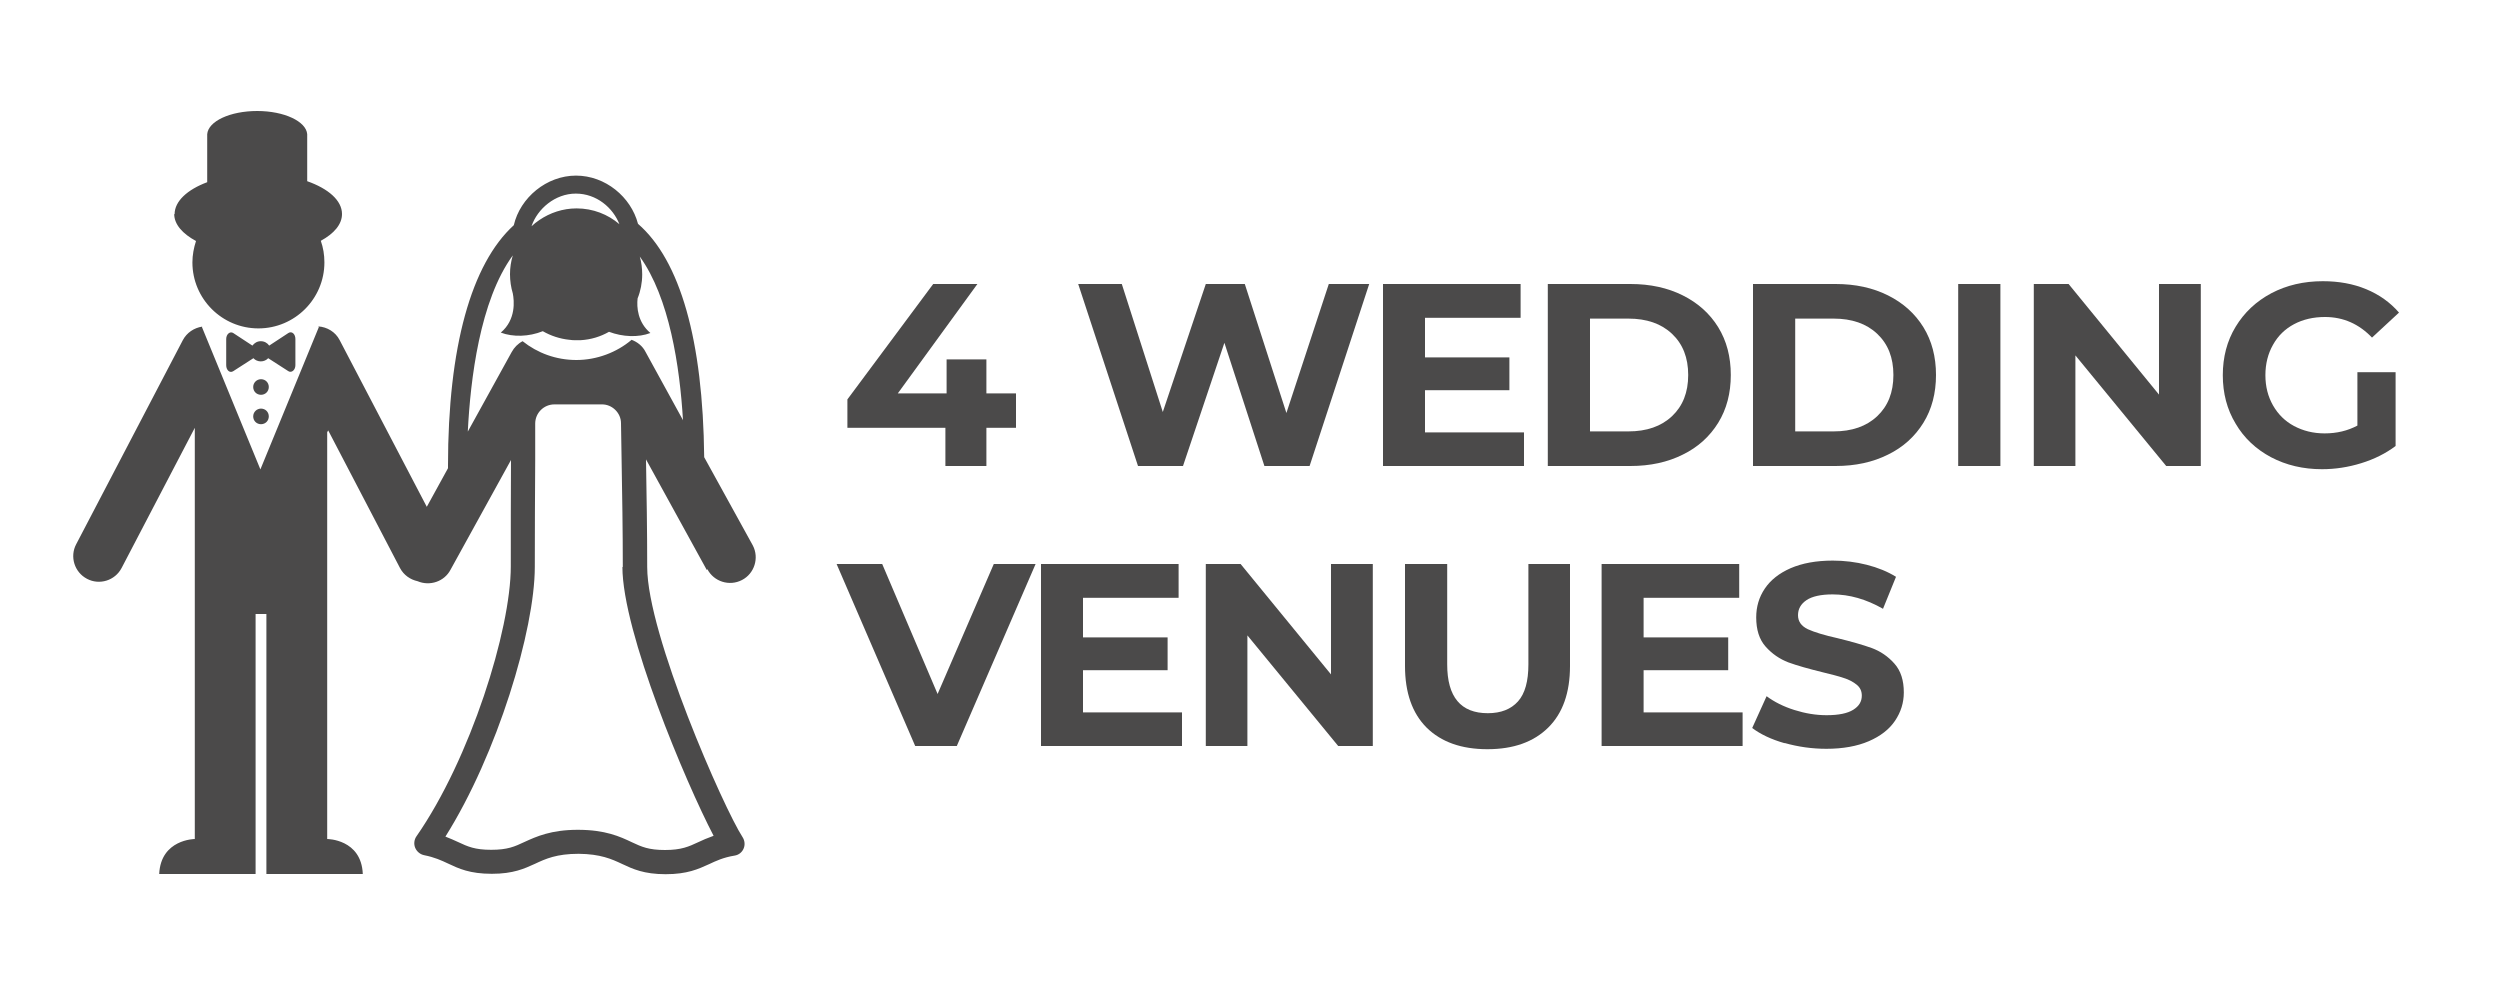 <?xml version="1.0" encoding="UTF-8"?>
<svg id="Layer_1" xmlns="http://www.w3.org/2000/svg" version="1.1" viewBox="0 0 125 50">
  <!-- Generator: Adobe Illustrator 29.0.0, SVG Export Plug-In . SVG Version: 2.1.0 Build 186)  -->
  <defs>
    <style>
      .st0 {
        fill: #4b4a4a;
      }
    </style>
  </defs>
  <g>
    <path class="st0" d="M50.8,21.39h-1.48v1.91h-2.05v-1.91h-4.9v-1.42l4.29-5.77h2.21l-3.98,5.47h2.44v-1.7h1.99v1.7h1.48v1.72Z"/>
    <path class="st0" d="M68.46,14.2l-2.98,9.1h-2.26l-2-6.16-2.07,6.16h-2.25l-2.99-9.1h2.18l2.05,6.4,2.15-6.4h1.95l2.08,6.45,2.12-6.45h2.01Z"/>
    <path class="st0" d="M76.2,21.61v1.69h-7.05v-9.1h6.88v1.69h-4.78v1.98h4.22v1.64h-4.22v2.11h4.95Z"/>
    <path class="st0" d="M77.39,14.2h4.13c.99,0,1.86.19,2.62.57.76.38,1.35.91,1.77,1.59.42.68.63,1.48.63,2.39s-.21,1.71-.63,2.39c-.42.68-1.01,1.22-1.77,1.59-.76.38-1.63.57-2.62.57h-4.13v-9.1ZM81.42,21.57c.91,0,1.64-.25,2.18-.76.54-.51.81-1.19.81-2.06s-.27-1.55-.81-2.06c-.54-.51-1.27-.76-2.18-.76h-1.92v5.64h1.92Z"/>
    <path class="st0" d="M87.65,14.2h4.13c.99,0,1.86.19,2.62.57.76.38,1.35.91,1.77,1.59.42.68.63,1.48.63,2.39s-.21,1.71-.63,2.39c-.42.68-1.01,1.22-1.77,1.59-.76.38-1.63.57-2.62.57h-4.13v-9.1ZM91.68,21.57c.91,0,1.64-.25,2.18-.76.54-.51.81-1.19.81-2.06s-.27-1.55-.81-2.06c-.54-.51-1.27-.76-2.18-.76h-1.92v5.64h1.92Z"/>
    <path class="st0" d="M97.91,14.2h2.11v9.1h-2.11v-9.1Z"/>
    <path class="st0" d="M110.04,14.2v9.1h-1.73l-4.54-5.53v5.53h-2.08v-9.1h1.74l4.52,5.53v-5.53h2.08Z"/>
    <path class="st0" d="M117.86,18.61h1.92v3.69c-.49.37-1.07.66-1.72.86-.65.2-1.3.3-1.96.3-.94,0-1.79-.2-2.55-.6-.75-.4-1.35-.96-1.77-1.68-.43-.71-.64-1.52-.64-2.42s.21-1.71.64-2.42,1.02-1.27,1.79-1.68c.76-.4,1.62-.6,2.57-.6.8,0,1.52.13,2.17.4.65.27,1.2.66,1.64,1.17l-1.35,1.25c-.65-.68-1.43-1.03-2.35-1.03-.58,0-1.1.12-1.55.36-.45.24-.8.58-1.05,1.03-.25.44-.38.95-.38,1.52s.13,1.07.38,1.51c.25.44.6.79,1.05,1.03s.96.37,1.53.37c.61,0,1.15-.13,1.64-.39v-2.67Z"/>
    <path class="st0" d="M51.78,28.2l-3.94,9.1h-2.08l-3.93-9.1h2.28l2.77,6.5,2.81-6.5h2.09Z"/>
    <path class="st0" d="M59.1,35.61v1.69h-7.05v-9.1h6.88v1.69h-4.78v1.98h4.23v1.64h-4.23v2.11h4.95Z"/>
    <path class="st0" d="M68.64,28.2v9.1h-1.73l-4.54-5.53v5.53h-2.08v-9.1h1.74l4.52,5.52v-5.52h2.08Z"/>
    <path class="st0" d="M71.33,36.38c-.72-.72-1.08-1.75-1.08-3.08v-5.1h2.11v5.02c0,1.63.68,2.44,2.03,2.44.66,0,1.16-.2,1.51-.59s.52-1.01.52-1.85v-5.02h2.08v5.1c0,1.33-.36,2.36-1.09,3.08s-1.74,1.08-3.04,1.08-2.31-.36-3.04-1.08Z"/>
    <path class="st0" d="M87.13,35.61v1.69h-7.05v-9.1h6.88v1.69h-4.78v1.98h4.23v1.64h-4.23v2.11h4.95Z"/>
    <path class="st0" d="M89.23,37.16c-.67-.19-1.21-.45-1.62-.76l.72-1.59c.39.29.85.52,1.39.69.54.17,1.07.26,1.61.26.6,0,1.04-.09,1.33-.27.29-.18.43-.41.43-.71,0-.22-.08-.4-.25-.54-.17-.14-.39-.26-.65-.34-.26-.09-.62-.18-1.07-.29-.69-.17-1.26-.33-1.7-.49-.44-.17-.82-.43-1.14-.79s-.47-.85-.47-1.46c0-.53.14-1.01.43-1.44s.72-.77,1.29-1.02c.58-.25,1.28-.38,2.11-.38.58,0,1.15.07,1.7.21s1.04.34,1.46.6l-.65,1.6c-.84-.48-1.68-.72-2.52-.72-.59,0-1.03.1-1.31.29-.28.19-.42.44-.42.75s.16.54.49.7c.33.15.82.3,1.49.45.69.17,1.26.33,1.7.49.44.16.82.42,1.14.78.32.36.47.84.47,1.44,0,.52-.15.99-.44,1.42-.29.43-.73.77-1.31,1.02-.58.25-1.29.38-2.12.38-.72,0-1.42-.1-2.09-.29Z"/>
  </g>
  <path class="st0" d="M8.73,10.71c0-.65.64-1.23,1.63-1.6v-2.4h0c.05-.65,1.15-1.16,2.5-1.16s2.45.52,2.5,1.16h0v2.35c1.05.37,1.74.96,1.74,1.64,0,.52-.4.98-1.06,1.34.12.34.18.7.18,1.08,0,1.82-1.48,3.3-3.3,3.3s-3.3-1.48-3.3-3.3c0-.37.07-.73.18-1.07-.67-.36-1.09-.83-1.09-1.35ZM14.77,18.26v-1.31c0-.25-.18-.41-.35-.3l-.96.63c-.09-.13-.24-.22-.42-.22s-.32.09-.42.22l-.96-.63c-.16-.1-.35.06-.35.3v1.31c0,.25.18.41.35.3l1.01-.65c.09.1.23.16.37.16s.28-.06.37-.16l1.01.65c.16.1.35-.06.35-.3ZM13.05,18.96c-.21,0-.39.17-.39.39s.17.39.39.39.39-.17.39-.39-.17-.39-.39-.39ZM13.05,20.43c-.21,0-.39.17-.39.39s.17.39.39.39.39-.17.39-.39-.17-.39-.39-.39ZM35.34,28.5l-3.04-5.53s0,0,0,0c.03,1.73.06,3.52.06,5.38,0,3.38,3.83,12.07,4.77,13.51.11.17.13.39.05.57-.08.19-.25.32-.45.35-.56.09-.94.27-1.28.43h0c-.53.24-1.08.5-2.17.5h0c-1.08,0-1.64-.26-2.17-.51-.53-.25-1.09-.5-2.18-.51-1.1,0-1.65.25-2.18.5-.53.24-1.08.5-2.16.5-1.1,0-1.65-.26-2.18-.51-.34-.16-.69-.32-1.2-.42-.2-.04-.37-.18-.45-.37-.08-.19-.05-.41.06-.57,2.7-3.88,4.72-10.33,4.72-13.5,0-1.77,0-3.57.01-5.32l-3.02,5.48c-.31.6-1.04.84-1.65.58-.36-.08-.69-.3-.88-.66l-3.59-6.88c-.03.06-.05.09-.05.09v8.51s0,0,0,0v11.83s1.71,0,1.78,1.75h-4.82v-13c-.18,0-.36,0-.54,0v13h-4.82c.08-1.74,1.78-1.75,1.78-1.75v-12.74h0s0-7.26,0-7.26v-.56s-3.66,7.01-3.66,7.01c-.33.63-1.11.87-1.73.54-.63-.33-.87-1.11-.54-1.73l5.33-10.2c.2-.38.57-.62.97-.68h0s-.01.03-.01.03l2.92,7.11,2.92-7.11-.02-.04c.43.03.85.27,1.06.68l4.36,8.34,1.06-1.93s0-.09,0-.12c0-5.95,1.17-10.1,3.29-12.03.32-1.38,1.64-2.48,3.11-2.48s2.75,1.07,3.1,2.41c2.11,1.83,3.25,5.82,3.31,11.67l2.43,4.41c.33.63.08,1.41-.54,1.73-.63.33-1.41.08-1.73-.54ZM26.58,11.31c.12-.11.25-.22.39-.31.53-.36,1.17-.58,1.86-.58.82,0,1.57.3,2.14.79-.32-.82-1.14-1.53-2.18-1.53s-1.92.77-2.21,1.62ZM31.14,28.36c0-1.85-.03-3.63-.06-5.36-.01-.62-.02-1.23-.03-1.84,0-.52-.45-.95-.96-.94h-2.37c-.53,0-.96.43-.96.96v1.83c-.01,1.75-.02,3.55-.02,5.33,0,3.16-1.88,9.38-4.47,13.49.24.09.45.19.63.27.49.23.84.39,1.66.39h0c.82,0,1.17-.16,1.66-.39.59-.27,1.33-.61,2.67-.61,1.38,0,2.11.34,2.7.62.49.23.84.39,1.66.39h0c.82,0,1.19-.17,1.66-.39.21-.1.46-.21.77-.32-1.39-2.66-4.56-10.18-4.56-13.45ZM34.15,21.02c-.16-2.7-.68-6.14-2.16-8.19.08.28.12.58.12.89,0,.42-.08.83-.23,1.2-.05.44,0,1.19.64,1.73-.6.23-1.38.2-2.07-.06-.42.24-.9.39-1.42.42-.03,0-.06,0-.09,0-.04,0-.08,0-.13,0,0,0-.02,0-.03,0,0,0,0,0,0,0-.1,0-.2,0-.3-.02,0,0,0,0-.01,0-.48-.05-.93-.2-1.33-.43-.7.28-1.49.3-2.1.07.77-.65.67-1.6.6-1.96-.09-.3-.14-.63-.14-.96s.05-.64.14-.94c-1.65,2.26-2.12,6.21-2.25,8.81l2.19-3.97c.13-.24.32-.43.55-.55.74.59,1.67.94,2.69.94s2.02-.38,2.76-1.01c.29.11.55.31.7.61l1.86,3.39Z"/>
</svg>